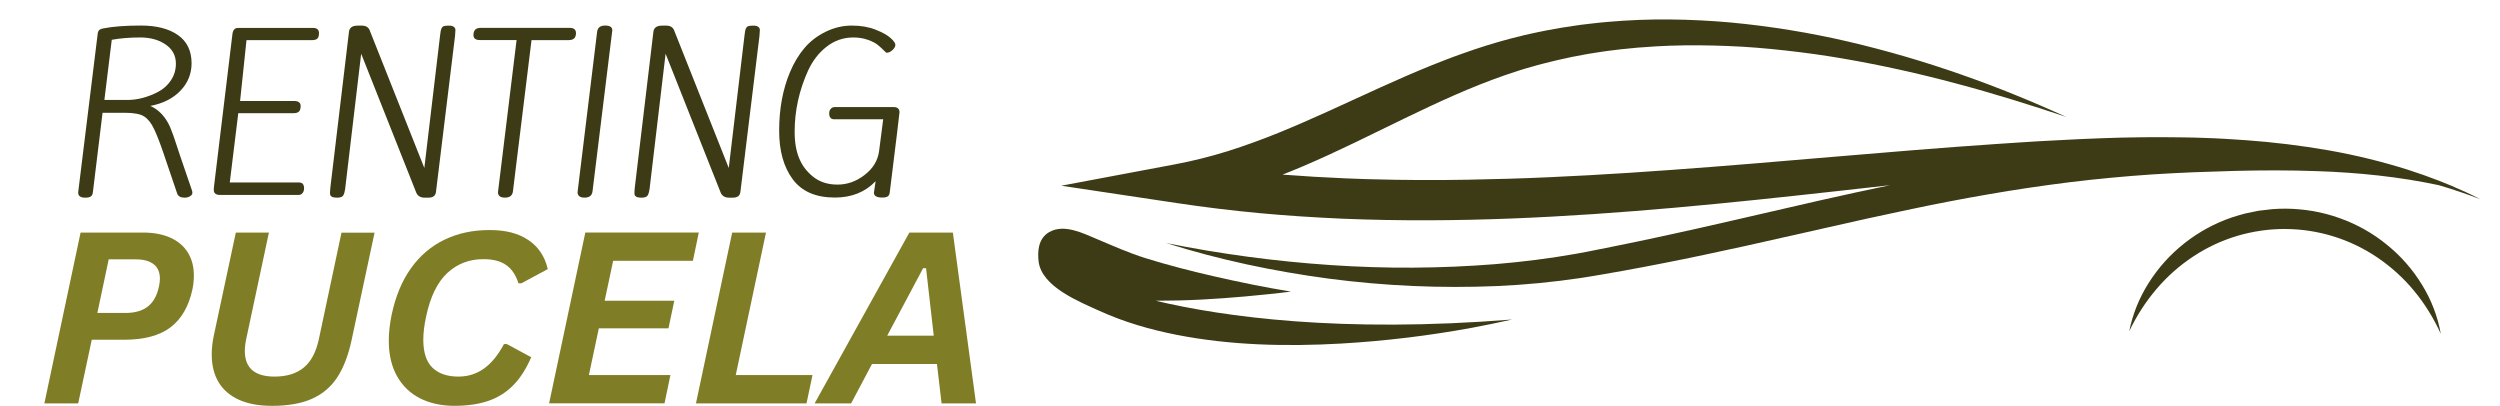 <?xml version="1.0" encoding="UTF-8"?>
<svg id="Capa_1" data-name="Capa 1" xmlns="http://www.w3.org/2000/svg" xmlns:xlink="http://www.w3.org/1999/xlink" viewBox="0 0 644 104.54">
  <defs>
    <style>
      .cls-1 {
        fill: #3d3b15;
      }

      .cls-1, .cls-2, .cls-3 {
        stroke-width: 0px;
      }

      .cls-2 {
        fill: #7f7d26;
      }

      .cls-3 {
        fill: none;
      }

      .cls-4 {
        clip-path: url(#clippath-1);
      }

      .cls-5 {
        clip-path: url(#clippath);
      }
    </style>
    <clipPath id="clippath">
      <rect class="cls-3" x="267.31" y="57.92" width="122.24" height="31.22"/>
    </clipPath>
    <clipPath id="clippath-1">
      <rect class="cls-3" x="273.09" y="4.86" width="365.8" height="69.4"/>
    </clipPath>
  </defs>
  <g>
    <g class="cls-5">
      <path class="cls-1" d="m389.47,82.31c-44.09,3.51-74.19-.67-91.79-4.84,3.99,0,7.98-.1,11.84-.3,3.68-.19,7.33-.46,10.97-.78,3.05-.27,8.68-.83,12.07-1.27-6.81-1.11-13.53-2.5-20.14-4.01-5.86-1.35-11.65-2.84-17.24-4.58-4.48-1.4-8.54-3.23-12.67-4.97-3.46-1.45-8.4-3.97-12.22-1.78-2.97,1.7-3,5.2-2.75,7.52.72,6.56,10.52,10.43,15.68,12.78,6.3,2.87,13,4.81,19.78,6.15,13.95,2.75,28.33,3.07,42.49,2.27,11.3-.66,22.53-2.01,33.66-4.06,3.36-.61,6.84-1.36,10.32-2.12Z"/>
    </g>
    <g class="cls-4">
      <path class="cls-1" d="m634.67,49.26c-2.1-.97-4.25-1.88-6.45-2.73-2.6-1.01-5.26-1.94-7.96-2.81-6.69-2.11-13.49-3.77-20.4-4.99-7.03-1.23-14.11-2.09-21.23-2.61-1.79-.12-3.58-.26-5.36-.35l-2.69-.14-2.69-.1c-.89-.03-1.79-.07-2.69-.09l-2.69-.05c-1.8-.04-3.58-.04-5.38-.05-.89,0-1.79,0-2.69,0l-2.68.02c-1.79.02-3.58.06-5.36.09l-5.35.17c-1.78.08-3.56.14-5.34.22-3.56.16-7.11.35-10.65.55-1.77.1-3.54.22-5.31.34l-5.3.35c-14.13.95-28.2,2.13-42.23,3.32-14.03,1.19-28.02,2.39-41.99,3.39-6.98.51-13.96.97-20.94,1.35s-13.95.71-20.91.91c-6.97.2-13.92.35-20.87.32-.87,0-1.74.01-2.6,0l-2.6-.03c-1.74-.02-3.47-.02-5.2-.08l-5.2-.12-5.18-.19c-5.47-.23-10.91-.55-16.35-.97,1.8-.71,3.58-1.43,5.34-2.18,9.17-3.91,17.72-8.25,26.21-12.36,8.5-4.11,16.96-8.03,25.81-11.09,1.11-.37,2.21-.76,3.34-1.11.56-.17,1.11-.36,1.68-.53l1.7-.48c1.13-.32,2.26-.66,3.42-.93l1.73-.43c.58-.14,1.15-.3,1.74-.42l3.5-.77,3.55-.67c.3-.05.59-.12.89-.16l.89-.14,1.8-.28c.6-.09,1.19-.2,1.8-.27l3.62-.45c.61-.07,1.22-.12,1.82-.18l1.82-.18.91-.09.92-.06c1.23-.09,2.45-.19,3.68-.26l3.69-.17c4.93-.17,9.89-.12,14.86.08,1.24.06,2.49.1,3.73.18l3.73.26c2.48.21,4.96.43,7.43.72,4.95.55,9.9,1.23,14.81,2.08,9.82,1.69,19.54,3.85,29.11,6.42,9.58,2.53,19,5.49,28.35,8.61-4.37-2-8.81-3.91-13.32-5.74-4.51-1.84-9.1-3.56-13.76-5.19-9.46-3.32-19.07-6.13-28.83-8.42-10.06-2.35-20.23-4.01-30.51-4.98-5.2-.47-10.45-.73-15.74-.78-5.28-.05-10.59.16-15.87.62l-1.98.18c-.66.05-1.32.15-1.98.22l-1.98.23-.99.12c-.33.04-.65.09-.98.14l-3.93.59-3.9.7c-.65.11-1.29.26-1.94.39l-1.93.41c-1.29.26-2.56.59-3.83.91l-1.91.48c-.63.16-1.26.35-1.89.52-1.26.34-2.5.73-3.74,1.1-.62.18-1.23.39-1.84.59-.61.2-1.23.4-1.83.6-1.2.42-2.42.82-3.6,1.26l-1.79.65-1.76.67c-1.19.44-2.33.91-3.5,1.37-4.62,1.87-9.11,3.84-13.52,5.84l-13.07,5.98c-4.32,1.96-8.63,3.85-12.97,5.62-4.34,1.76-8.73,3.36-13.17,4.76-4.45,1.38-8.95,2.51-13.52,3.37l-29.3,5.51,29.64,4.45c7.1,1.07,14.24,1.94,21.41,2.61,7.17.67,14.36,1.12,21.55,1.44,14.39.59,28.77.51,43.05-.04,28.59-1.11,56.79-4.02,84.74-7.13,4.39-.49,8.77-.98,13.14-1.47-6.09,1.26-12.15,2.58-18.2,3.95l-20.86,4.8c-6.94,1.61-13.88,3.17-20.83,4.66l-5.21,1.11c-1.74.37-3.48.73-5.22,1.07l-5.22,1.05-2.61.52-2.59.48c-6.91,1.23-13.9,2.11-20.93,2.7-14.15,1.13-28.31,1.21-42.47.24-14.24-.96-28.36-2.85-42.35-5.67,13.61,4.31,27.71,7.28,41.97,9.18,14.36,1.88,28.77,2.51,43.23,1.9,7.25-.32,14.47-1.02,21.66-2.09l2.69-.43,2.65-.45c1.77-.29,3.54-.61,5.3-.93,1.77-.32,3.53-.64,5.3-.98l5.28-1.02c7.04-1.37,14.04-2.89,21.03-4.41l20.89-4.7c6.95-1.58,13.89-3.14,20.84-4.58,6.95-1.48,13.91-2.83,20.89-4.03,6.98-1.22,13.98-2.25,21.01-3.13l5.28-.61,5.28-.53,5.3-.47,5.3-.39,5.31-.31,5.32-.25c3.56-.14,7.12-.25,10.67-.35,7.11-.18,14.21-.2,21.31.06,10.51.36,21.03,1.42,31.34,3.62,3.63,1.07,7.19,2.28,10.69,3.62-1.4-.72-2.83-1.42-4.29-2.09Z"/>
    </g>
    <path class="cls-1" d="m548.47,85.43c.89-4.49,2.57-8.66,5.02-12.53,2.49-3.94,5.56-7.36,9.22-10.24,3.71-2.92,7.8-5.15,12.27-6.67,1.11-.38,2.25-.67,3.38-.99,1.15-.26,2.3-.48,3.45-.71,1.17-.15,2.33-.28,3.5-.41l1.76-.1c.59-.03,1.17-.02,1.76-.03,2.35.02,4.7.24,7.02.63,2.32.41,4.59,1.01,6.81,1.8,4.45,1.58,8.51,3.85,12.17,6.83,3.63,2.93,6.66,6.38,9.09,10.36,2.4,3.9,4.01,8.1,4.83,12.61-.92-2.01-1.96-3.96-3.13-5.84-1.15-1.85-2.41-3.6-3.8-5.28-2.74-3.3-5.89-6.15-9.44-8.55-1.73-1.17-3.54-2.21-5.43-3.12-1.89-.91-3.83-1.67-5.83-2.29s-4.03-1.09-6.1-1.41c-2.07-.32-4.15-.49-6.24-.5-2.09-.02-4.17.12-6.24.42-2.07.29-4.11.73-6.12,1.32-2,.59-3.95,1.33-5.85,2.21-1.9.88-3.72,1.9-5.47,3.05-3.59,2.35-6.77,5.16-9.55,8.42-2.86,3.36-5.22,7.03-7.1,11.01Z"/>
  </g>
  <path class="cls-1" d="m22,50.92c-1.24,0-1.85-.42-1.85-1.25v-.21l5.04-40.96c.11-.67.56-1.05,1.35-1.17,2.47-.5,5.72-.75,9.75-.75s7.23.82,9.56,2.46c2.33,1.64,3.5,4.06,3.5,7.25,0,2.71-.95,5.06-2.85,7.06-1.91,2-4.5,3.31-7.79,3.94,2.19.95,3.9,2.75,5.1,5.42.55,1.33,1.09,2.81,1.6,4.44.53,1.61.85,2.6.98,2.96l3.1,9.06c.04.1.06.29.06.58s-.2.54-.58.79c-.39.25-.86.38-1.42.38-1.04,0-1.68-.37-1.92-1.1l-3.5-10.31c-.91-2.67-1.72-4.76-2.44-6.27-.71-1.51-1.56-2.59-2.54-3.23-.97-.64-2.65-.96-5.02-.96h-5.71l-2.5,20.52c-.06.5-.24.84-.54,1.04-.31.21-.77.31-1.4.31Zm10.75-25.17c2.67,0,5.33-.7,8-2.1,1.33-.69,2.42-1.67,3.27-2.94.86-1.28,1.29-2.71,1.29-4.31,0-2.09-.89-3.74-2.65-4.94-1.75-1.21-3.95-1.81-6.58-1.81s-5.06.2-7.29.6l-1.9,15.5h5.85Z"/>
  <path class="cls-1" d="m61.32,7.19h19.29c1.04,0,1.56.45,1.56,1.35,0,.67-.14,1.14-.42,1.4-.27.27-.74.4-1.44.4h-16.81l-1.65,15.67h13.85c1.17,0,1.75.43,1.75,1.29,0,.67-.15,1.15-.44,1.44-.28.28-.77.42-1.46.42h-14.17l-2.19,17.85h17.85c.86,0,1.29.5,1.29,1.5,0,.5-.14.91-.4,1.23-.27.32-.6.48-1,.48h-20.21c-1.1,0-1.65-.43-1.65-1.29,0-.21.01-.46.04-.75l4.75-39.27c.11-1.14.58-1.71,1.42-1.71Z"/>
  <path class="cls-1" d="m88.97,48.25c-.14,1.11-.34,1.83-.6,2.17-.27.33-.76.5-1.48.5s-1.22-.1-1.48-.29c-.27-.18-.4-.45-.4-.81s.03-.9.1-1.56l4.79-40.1c.14-1.04.88-1.56,2.21-1.56h1.1c1.05,0,1.73.42,2.04,1.25l14.06,35.42,4.04-34c.09-.97.22-1.61.38-1.94.15-.32.36-.52.63-.6.26-.08.69-.13,1.27-.13s1.01.1,1.27.31c.28.2.42.47.42.83s-.04.85-.1,1.52l-4.9,40.1c-.1,1.04-.75,1.56-1.96,1.56h-.94c-1.11,0-1.85-.45-2.21-1.35l-14.17-35.73-4.08,34.42Z"/>
  <path class="cls-1" d="m146.59,10.33h-9.67l-4.79,38.98c-.14,1.07-.82,1.6-2.04,1.6s-1.81-.47-1.81-1.42c0-.13,1.59-13.18,4.79-39.17h-9.44c-1.11,0-1.67-.43-1.67-1.29,0-1.23.61-1.85,1.85-1.85h22.96c1.07,0,1.6.45,1.6,1.35,0,1.2-.6,1.79-1.79,1.79Z"/>
  <path class="cls-1" d="m152.63,49.31c-.14,1.07-.82,1.6-2.04,1.6s-1.81-.47-1.81-1.42c0-.09,1.68-13.86,5.04-41.31.14-1.07.82-1.6,2.06-1.6s1.85.41,1.85,1.21c0,.1-1.7,13.94-5.1,41.52Z"/>
  <path class="cls-1" d="m167.39,48.25c-.14,1.11-.34,1.83-.6,2.17-.27.33-.76.5-1.48.5s-1.22-.1-1.48-.29c-.27-.18-.4-.45-.4-.81s.03-.9.1-1.56l4.79-40.1c.14-1.04.88-1.56,2.21-1.56h1.1c1.05,0,1.73.42,2.04,1.25l14.06,35.42,4.04-34c.09-.97.22-1.61.38-1.94.15-.32.36-.52.63-.6.26-.08.69-.13,1.27-.13s1.01.1,1.27.31c.28.2.42.47.42.83s-.04.85-.1,1.52l-4.9,40.1c-.1,1.04-.75,1.56-1.96,1.56h-.94c-1.11,0-1.85-.45-2.21-1.35l-14.17-35.73-4.08,34.42Z"/>
  <path class="cls-1" d="m207.19,12.42c1.47-1.75,3.3-3.16,5.48-4.23,2.18-1.07,4.43-1.6,6.75-1.6s4.35.35,6.1,1.04c1.75.68,3.04,1.4,3.88,2.15s1.25,1.34,1.25,1.77-.25.89-.75,1.35c-.5.46-1,.69-1.5.69-.1,0-.35-.21-.75-.63-.41-.42-.89-.86-1.46-1.33-.56-.48-1.41-.94-2.56-1.35-1.16-.42-2.43-.63-3.83-.63-2.53,0-4.81.79-6.83,2.35-2.02,1.56-3.6,3.59-4.77,6.1-2.33,5.1-3.5,10.39-3.5,15.85s1.59,9.06,4.79,11.6c1.67,1.33,3.75,2,6.25,2s4.84-.82,6.98-2.48c2.15-1.65,3.4-3.69,3.73-6.13l1.06-8.21h-12.6c-.88,0-1.31-.51-1.31-1.54,0-.47.13-.85.4-1.15.28-.3.61-.46,1.02-.46h15.15c1.03,0,1.54.45,1.54,1.35,0,.27-.83,7.11-2.5,20.54-.06.57-.24.94-.54,1.13-.31.19-.77.29-1.4.29-1.43,0-2.15-.42-2.15-1.25,0-.14.15-1.13.44-2.96-2.7,2.81-6.2,4.21-10.5,4.21-4.91,0-8.52-1.57-10.85-4.71-2.33-3.14-3.5-7.3-3.5-12.5,0-5.64.93-10.67,2.79-15.1,1-2.38,2.23-4.44,3.71-6.19Z"/>
  <path class="cls-2" d="m36.88,59.91c2.73,0,5.08.45,7.04,1.33,1.96.89,3.45,2.17,4.48,3.83,1.03,1.67,1.54,3.64,1.54,5.9,0,1.2-.13,2.41-.38,3.63-.95,4.35-2.83,7.59-5.65,9.73-2.81,2.13-6.81,3.19-12,3.19h-8.27l-3.5,16.4h-8.71l9.33-44h16.1Zm4.06,13.96c.17-.8.25-1.5.25-2.08,0-1.64-.53-2.88-1.58-3.71-1.06-.84-2.6-1.27-4.65-1.27h-6.96l-2.92,13.81h7.17c2.48,0,4.44-.55,5.85-1.67,1.42-1.13,2.36-2.82,2.83-5.08Z"/>
  <path class="cls-2" d="m69.98,104.54c-3.31,0-6.11-.52-8.42-1.56-2.31-1.04-4.06-2.55-5.25-4.52-1.18-1.98-1.77-4.36-1.77-7.15,0-1.61.19-3.3.58-5.06l5.63-26.33h8.52l-5.85,27.44c-.24,1.11-.35,2.14-.35,3.08,0,2.17.64,3.81,1.92,4.92,1.29,1.1,3.2,1.65,5.73,1.65,3.15,0,5.67-.78,7.54-2.33,1.88-1.55,3.17-3.99,3.88-7.31l5.83-27.44h8.52l-5.88,27.5c-.85,4.02-2.09,7.27-3.73,9.77-1.63,2.49-3.81,4.33-6.54,5.54-2.72,1.21-6.18,1.81-10.35,1.81Z"/>
  <path class="cls-2" d="m117.09,104.54c-3.33,0-6.28-.63-8.83-1.9-2.54-1.28-4.53-3.17-5.96-5.69-1.43-2.53-2.15-5.59-2.15-9.21,0-2.08.25-4.32.75-6.71,1-4.73,2.67-8.73,5-11.98,2.34-3.25,5.23-5.69,8.65-7.33,3.42-1.64,7.27-2.46,11.56-2.46s7.43.86,10,2.58c2.57,1.71,4.23,4.2,5,7.48l-6.83,3.67-.73-.02c-.66-2.11-1.7-3.67-3.15-4.69-1.43-1.01-3.39-1.52-5.88-1.52-3.66,0-6.76,1.2-9.31,3.58-2.56,2.39-4.37,6.12-5.44,11.19-.49,2.25-.73,4.24-.73,5.98,0,3.29.79,5.7,2.38,7.23,1.59,1.52,3.82,2.27,6.67,2.27,2.43,0,4.61-.68,6.54-2.04,1.93-1.36,3.66-3.47,5.19-6.33h.75l6.27,3.38c-1.29,3-2.84,5.42-4.65,7.25-1.81,1.82-3.94,3.16-6.4,4-2.46.84-5.36,1.27-8.71,1.27Z"/>
  <path class="cls-2" d="m180.01,59.91l-1.52,7.27h-20.54l-2.19,10.29h17.94l-1.5,7.1h-17.94l-2.56,12.04h21l-1.52,7.29h-29.73l9.33-44h29.23Z"/>
  <path class="cls-2" d="m197.32,59.91l-7.79,36.71h19.77l-1.54,7.29h-28.48l9.33-44h8.71Z"/>
  <path class="cls-2" d="m251.43,103.91h-8.88l-1.19-10.15h-16.73l-5.38,10.15h-9.4l24.4-44h11.21l5.96,44Zm-13.63-34.83l-9.25,17.38h11.98l-1.98-17.38h-.75Z"/>
</svg>